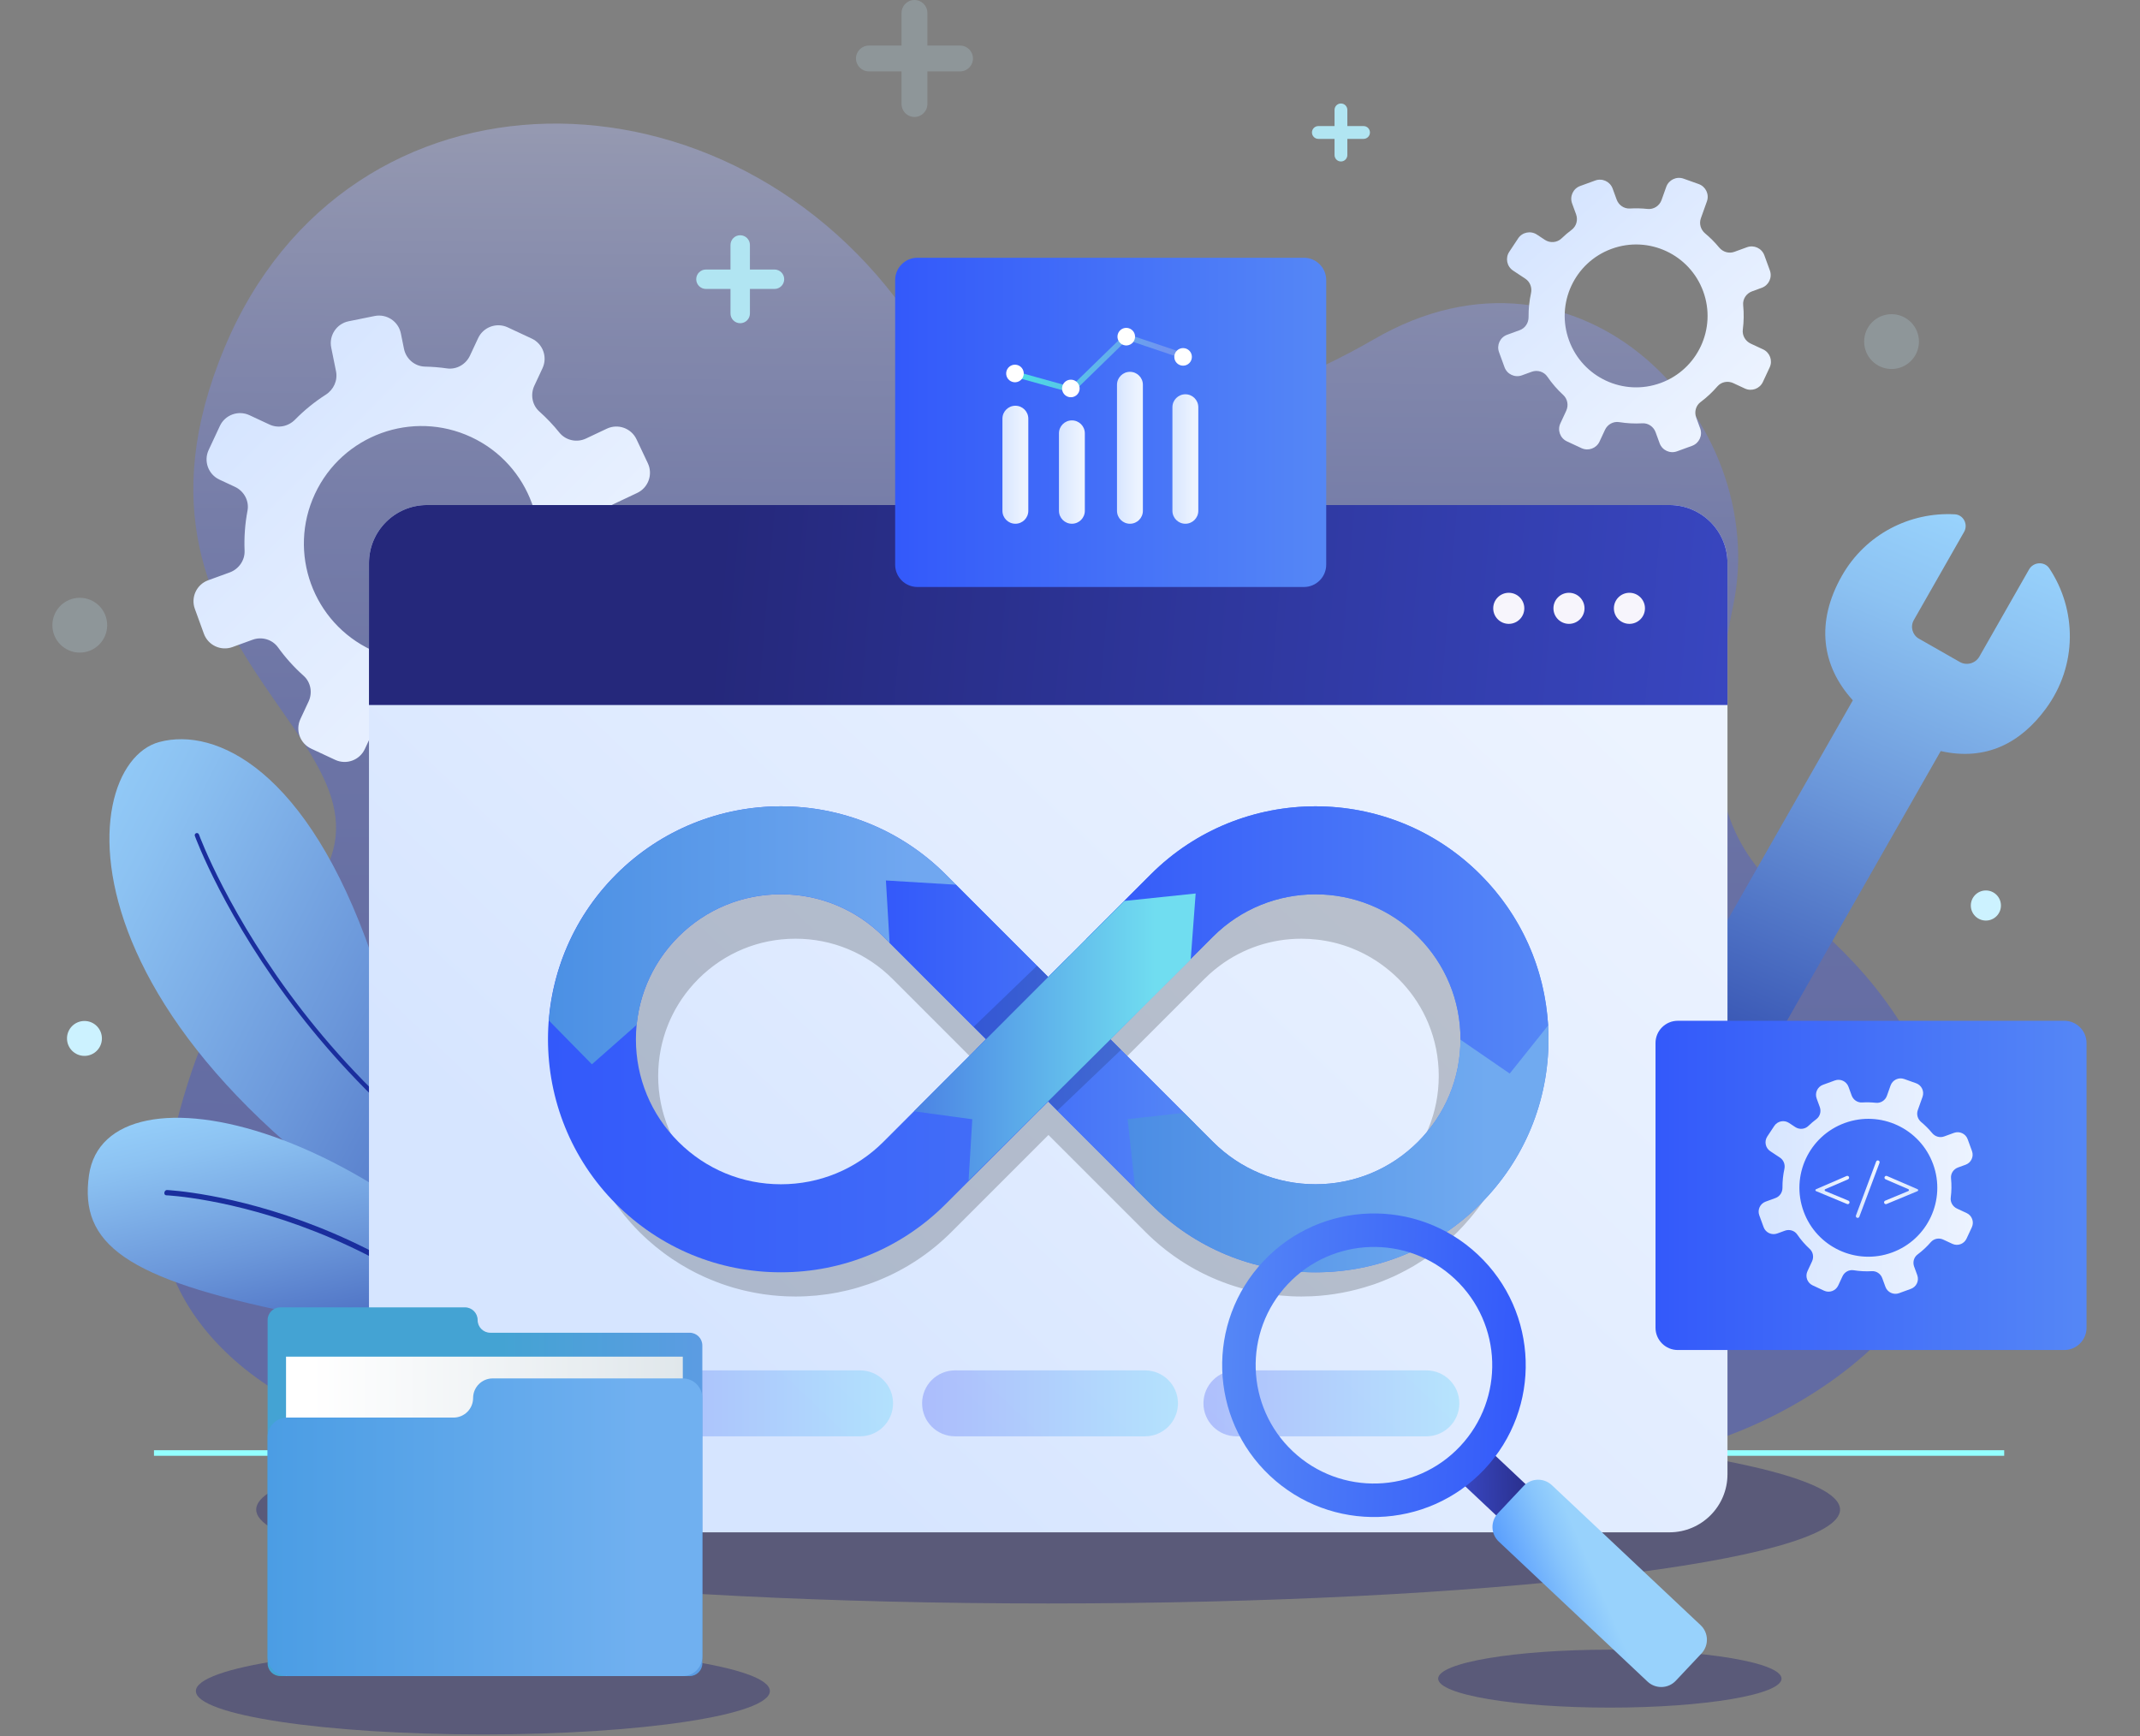 <svg width="286" height="232" viewBox="0 0 286 232" fill="none" xmlns="http://www.w3.org/2000/svg">
<rect x="0" y="0" width="286" height="232" fill="#808080" stroke="none"/>
<g clip-path="url(#clip0_8164_156657)">
<path opacity="0.7" d="M221.582 194.046C231.807 194.046 273.115 176.269 257.503 143.127C243.906 114.264 222.703 124.236 231.652 80.819C236.702 56.315 211.252 29.279 183.595 45.356C167.978 54.434 137.195 65.574 121.953 42.989C97.93 7.395 46.524 6.84 29.985 46.519C12.274 89.01 58.08 99.531 41.048 119.911C34.763 127.432 27.078 130.983 21.899 157.677C18.244 176.514 38.98 191.689 57.537 192.25L221.582 194.046Z" fill="url(#paint0_linear_8164_156657)"/>
<path opacity="0.2" d="M14.325 83.552C14.325 85.575 12.685 87.215 10.663 87.215C8.639 87.215 7 85.575 7 83.552C7 81.529 8.639 79.89 10.663 79.89C12.686 79.89 14.325 81.529 14.325 83.552Z" fill="#CCF2FF"/>
<path d="M267.415 121.015C267.415 122.126 266.514 123.027 265.403 123.027C264.292 123.027 263.391 122.126 263.391 121.015C263.391 119.904 264.292 119.003 265.403 119.003C266.515 119.003 267.415 119.904 267.415 121.015Z" fill="#CCF2FF"/>
<path d="M182.231 16.848H180.066V14.686C180.066 14.214 179.683 13.83 179.21 13.83C178.738 13.83 178.355 14.213 178.355 14.686V16.848H176.192C175.72 16.848 175.336 17.232 175.336 17.704C175.336 18.176 175.72 18.56 176.192 18.56H178.355V20.723C178.355 21.196 178.739 21.579 179.21 21.579C179.683 21.579 180.066 21.195 180.066 20.723V18.56H182.231C182.703 18.56 183.087 18.176 183.087 17.704C183.086 17.232 182.703 16.848 182.231 16.848Z" fill="#B1E5F2"/>
<path d="M103.506 36.018H100.223V32.737C100.223 32.021 99.641 31.439 98.924 31.439C98.208 31.439 97.626 32.021 97.626 32.737V36.018H94.346C93.63 36.018 93.047 36.6 93.047 37.316C93.047 38.033 93.629 38.615 94.346 38.615H97.626V41.897C97.626 42.613 98.208 43.195 98.924 43.195C99.641 43.195 100.223 42.613 100.223 41.897V38.615H103.506C104.223 38.615 104.804 38.033 104.804 37.316C104.804 36.599 104.223 36.018 103.506 36.018Z" fill="#B1E5F2"/>
<path d="M13.62 138.779C13.62 140.067 12.576 141.112 11.287 141.112C9.999 141.112 8.953 140.067 8.953 138.779C8.953 137.49 9.998 136.445 11.287 136.445C12.576 136.445 13.62 137.49 13.62 138.779Z" fill="#CCF2FF"/>
<path opacity="0.2" d="M256.458 45.65C256.458 47.672 254.819 49.313 252.795 49.313C250.772 49.313 249.133 47.673 249.133 45.65C249.133 43.627 250.773 41.987 252.795 41.987C254.819 41.987 256.458 43.627 256.458 45.65Z" fill="#CCF2FF"/>
<path opacity="0.2" d="M128.306 6.089H123.941V1.726C123.941 0.774 123.167 0 122.213 0C121.261 0 120.488 0.774 120.488 1.726V6.089H116.125C115.173 6.089 114.398 6.863 114.398 7.815C114.398 8.768 115.173 9.542 116.125 9.542H120.488V13.905C120.488 14.859 121.261 15.632 122.213 15.632C123.167 15.632 123.941 14.859 123.941 13.905V9.542H128.306C129.26 9.542 130.033 8.768 130.033 7.815C130.033 6.863 129.259 6.089 128.306 6.089Z" fill="#CCF2FF"/>
<path opacity="0.3" d="M238.093 224.337C238.093 226.475 227.82 228.208 215.148 228.208C202.476 228.208 192.203 226.475 192.203 224.337C192.203 222.199 202.476 220.466 215.148 220.466C227.82 220.467 238.093 222.199 238.093 224.337Z" fill="url(#paint1_linear_8164_156657)"/>
<path opacity="0.3" d="M64.533 231.793C85.715 231.793 102.887 229.198 102.887 225.996C102.887 222.795 85.715 220.2 64.533 220.2C43.351 220.2 26.18 222.795 26.18 225.996C26.18 229.198 43.351 231.793 64.533 231.793Z" fill="url(#paint2_linear_8164_156657)"/>
<path opacity="0.3" d="M140.078 214.291C198.529 214.291 245.913 208.674 245.913 201.746C245.913 194.818 198.529 189.201 140.078 189.201C81.626 189.201 34.242 194.818 34.242 201.746C34.242 208.674 81.626 214.291 140.078 214.291Z" fill="url(#paint3_linear_8164_156657)"/>
<path d="M48.756 100.108L49.85 97.764C50.396 96.594 51.638 95.88 52.916 96.067C54.61 96.314 56.311 96.373 57.988 96.253C59.297 96.159 60.501 96.974 60.95 98.207L61.918 100.867C62.48 102.413 64.19 103.211 65.736 102.649L69.061 101.44C70.607 100.877 71.406 99.168 70.843 97.621L69.819 94.806C69.373 93.58 69.738 92.181 70.773 91.386C72.184 90.301 73.484 89.049 74.636 87.642C75.483 86.607 76.946 86.314 78.159 86.88L80.23 87.847C81.721 88.543 83.494 87.897 84.19 86.406L85.685 83.2C86.381 81.709 85.737 79.936 84.245 79.24L81.577 77.996C80.411 77.452 79.755 76.225 79.879 74.944C80.019 73.486 80.022 72.028 79.894 70.589C79.781 69.322 80.431 68.111 81.582 67.567L85.159 65.876C86.647 65.173 87.284 63.397 86.58 61.909L85.068 58.711C84.365 57.222 82.589 56.587 81.101 57.289L78.318 58.604C77.084 59.187 75.603 58.865 74.748 57.801C73.944 56.801 73.053 55.861 72.081 54.993C71.116 54.133 70.864 52.723 71.41 51.552L72.504 49.207C73.2 47.716 72.555 45.943 71.064 45.247L67.858 43.751C66.367 43.055 64.594 43.701 63.898 45.192L62.811 47.521C62.262 48.699 61.013 49.419 59.727 49.233C58.756 49.093 57.785 49.015 56.817 48.996C55.434 48.97 54.263 47.968 53.989 46.613L53.574 44.562C53.247 42.949 51.675 41.906 50.062 42.233L46.595 42.935C44.982 43.261 43.939 44.833 44.265 46.446L44.906 49.613C45.155 50.841 44.595 52.071 43.539 52.746C42.064 53.692 40.686 54.804 39.438 56.075C38.538 56.992 37.177 57.278 36.013 56.735L33.342 55.489C31.851 54.793 30.077 55.438 29.382 56.93L27.886 60.136C27.19 61.627 27.836 63.4 29.327 64.096L31.398 65.062C32.61 65.628 33.326 66.938 33.077 68.252C32.74 70.03 32.615 71.82 32.688 73.589C32.741 74.889 31.907 76.062 30.684 76.507L27.822 77.548C26.275 78.111 25.477 79.82 26.04 81.367L27.248 84.692C27.811 86.239 29.52 87.037 31.068 86.474L33.751 85.498C34.986 85.048 36.385 85.449 37.154 86.514C38.143 87.887 39.286 89.162 40.573 90.309C41.538 91.169 41.787 92.579 41.241 93.749L40.148 96.092C39.452 97.584 40.096 99.356 41.588 100.052L44.794 101.548C46.287 102.244 48.06 101.599 48.756 100.108ZM42.09 66.006C45.759 58.143 55.108 54.743 62.971 58.412C70.835 62.081 74.234 71.43 70.566 79.293C66.897 87.156 57.548 90.555 49.684 86.887C41.821 83.218 38.42 73.87 42.09 66.006Z" fill="url(#paint4_linear_8164_156657)"/>
<path d="M227.222 57.259L226.683 55.783C226.414 55.046 226.64 54.206 227.269 53.736C228.102 53.113 228.857 52.406 229.525 51.633C230.047 51.03 230.913 50.862 231.637 51.198L233.196 51.923C234.103 52.345 235.179 51.952 235.601 51.045L236.508 49.097C236.929 48.19 236.536 47.114 235.63 46.692L233.98 45.925C233.261 45.59 232.817 44.834 232.918 44.047C233.057 42.974 233.076 41.878 232.965 40.778C232.883 39.97 233.385 39.215 234.149 38.937L235.453 38.461C236.392 38.118 236.876 37.078 236.533 36.139L235.796 34.12C235.453 33.181 234.414 32.697 233.475 33.04L231.794 33.653C231.06 33.922 230.251 33.677 229.753 33.074C229.187 32.388 228.561 31.761 227.887 31.198C227.293 30.704 227.052 29.904 227.312 29.175L228.12 26.911C228.456 25.969 227.965 24.933 227.023 24.597L224.999 23.875C224.057 23.539 223.022 24.03 222.685 24.972L222.057 26.733C221.779 27.514 221.004 28.013 220.18 27.924C219.404 27.841 218.618 27.82 217.827 27.866C217.044 27.911 216.329 27.415 216.06 26.678L215.521 25.201C215.178 24.262 214.139 23.779 213.2 24.121L211.18 24.858C210.241 25.201 209.758 26.241 210.1 27.18L210.636 28.646C210.907 29.388 210.681 30.233 210.049 30.707C209.572 31.064 209.122 31.449 208.698 31.857C208.094 32.441 207.161 32.514 206.459 32.051L205.4 31.35C204.566 30.798 203.443 31.026 202.891 31.86L201.704 33.652C201.153 34.486 201.381 35.609 202.215 36.161L203.852 37.245C204.487 37.665 204.775 38.434 204.613 39.177C204.386 40.218 204.274 41.288 204.285 42.37C204.293 43.151 203.833 43.859 203.098 44.126L201.417 44.74C200.478 45.083 199.994 46.123 200.337 47.062L201.074 49.081C201.417 50.02 202.456 50.504 203.395 50.161L204.699 49.685C205.463 49.406 206.333 49.66 206.792 50.332C207.412 51.239 208.129 52.061 208.921 52.789C209.503 53.324 209.65 54.186 209.316 54.903L208.536 56.581C208.114 57.487 208.506 58.564 209.413 58.986L211.362 59.893C212.269 60.314 213.345 59.921 213.767 59.015L214.499 57.442C214.835 56.718 215.608 56.287 216.396 56.414C217.411 56.577 218.45 56.632 219.495 56.572C220.278 56.526 220.992 57.024 221.261 57.761L221.8 59.237C222.143 60.176 223.183 60.659 224.121 60.317L226.141 59.58C227.081 59.238 227.564 58.198 227.222 57.259ZM209.694 45.493C207.886 40.541 210.436 35.061 215.388 33.253C220.34 31.445 225.82 33.995 227.628 38.946C229.436 43.898 226.886 49.379 221.934 51.186C216.982 52.994 211.501 50.445 209.694 45.493Z" fill="url(#paint5_linear_8164_156657)"/>
<path d="M222.069 138.41L247.623 93.593C243.446 89.007 242.622 83.157 246.173 76.928C249.342 71.371 255.285 68.394 261.266 68.735C262.408 68.801 263.06 70.087 262.493 71.081L255.771 82.87C255.273 83.743 255.577 84.855 256.45 85.353L261.908 88.464C262.831 88.991 264.007 88.669 264.534 87.746L271.174 76.099C271.755 75.08 273.231 74.984 273.882 75.959C277.528 81.434 277.704 88.896 273.404 94.729C270.059 99.264 265.453 101.74 259.367 100.376L233.813 145.193C237.99 149.779 238.814 155.629 235.263 161.858C232.094 167.415 226.151 170.392 220.17 170.051C219.028 169.985 218.376 168.699 218.944 167.705L225.665 155.916C226.163 155.042 225.859 153.93 224.986 153.432L219.528 150.321C218.605 149.794 217.429 150.116 216.902 151.04L210.262 162.687C209.681 163.706 208.205 163.802 207.555 162.827C203.908 157.353 203.732 149.89 208.032 144.057C211.377 139.521 215.984 137.045 222.069 138.41Z" fill="url(#paint6_linear_8164_156657)"/>
<path d="M113.024 160.376C113.024 160.376 62.061 163.378 49.648 127.599C41.057 102.842 28.847 97.147 21.299 99.162C9.604 102.284 6.212 141.902 72.244 174.884C126.619 202.044 113.024 160.376 113.024 160.376Z" fill="url(#paint7_linear_8164_156657)"/>
<path d="M86.907 170.488C88.102 170.949 89.315 171.392 90.553 171.82C90.705 171.872 90.871 171.791 90.924 171.639C90.976 171.487 90.889 171.338 90.743 171.269C65.609 162.588 49.499 146.799 40.413 135.084C30.571 122.392 26.626 111.628 26.588 111.521C26.533 111.369 26.366 111.291 26.216 111.345C26.065 111.4 25.986 111.567 26.041 111.717C26.08 111.825 30.056 122.676 39.954 135.44C48.641 146.642 63.715 161.548 86.907 170.488Z" fill="#1A2E9D"/>
<path d="M68.544 187.274C68.544 187.274 65.358 180.857 39.078 175.466C16.794 170.893 10.581 166.268 11.893 157.057C14.149 141.212 52.895 149.415 79.265 186.204C88.796 199.502 68.544 187.274 68.544 187.274Z" fill="url(#paint8_linear_8164_156657)"/>
<path d="M78.803 193.896C78.883 193.903 78.969 193.871 79.04 193.799C79.175 193.665 79.207 193.442 79.11 193.3C56.712 160.683 22.651 159.059 22.314 159.037C22.15 159.031 21.994 159.184 21.966 159.379C21.937 159.574 22.038 159.733 22.21 159.742C22.554 159.75 56.37 161.384 78.621 193.788C78.667 193.855 78.733 193.891 78.803 193.896Z" fill="#1A2E9D"/>
<path d="M20.578 194.183H267.851" stroke="url(#paint9_linear_8164_156657)" stroke-width="0.745" stroke-miterlimit="10"/>
<path d="M223.11 204.783H57.071C52.786 204.783 49.312 201.309 49.312 197.024V75.252C49.312 70.968 52.786 67.494 57.071 67.494H223.11C227.395 67.494 230.868 70.968 230.868 75.252V197.024C230.868 201.309 227.395 204.783 223.11 204.783Z" fill="url(#paint10_linear_8164_156657)"/>
<path d="M49.312 94.22H230.869V75.252C230.869 70.968 227.396 67.494 223.111 67.494H57.072C52.787 67.494 49.313 70.968 49.313 75.252L49.312 94.22Z" fill="url(#paint11_linear_8164_156657)"/>
<path d="M219.841 81.298C219.841 82.445 218.911 83.374 217.764 83.374C216.618 83.374 215.688 82.445 215.688 81.298C215.688 80.151 216.618 79.221 217.764 79.221C218.911 79.221 219.841 80.151 219.841 81.298Z" fill="#F7F5FC"/>
<path d="M211.763 81.298C211.763 82.445 210.833 83.374 209.686 83.374C208.539 83.374 207.609 82.445 207.609 81.298C207.609 80.151 208.539 79.221 209.686 79.221C210.833 79.221 211.763 80.151 211.763 81.298Z" fill="#F7F5FC"/>
<path d="M203.716 81.298C203.716 82.445 202.786 83.374 201.639 83.374C200.493 83.374 199.562 82.445 199.562 81.298C199.562 80.151 200.493 79.221 201.639 79.221C202.786 79.221 203.716 80.151 203.716 81.298Z" fill="#F7F5FC"/>
<path opacity="0.2" d="M194.786 122.95C194.495 122.659 194.198 122.377 193.898 122.1C193.859 122.063 193.818 122.027 193.779 121.991C193.68 121.9 193.577 121.814 193.477 121.725C193.315 121.582 193.154 121.438 192.99 121.298C192.907 121.228 192.824 121.158 192.741 121.088C192.627 120.994 192.511 120.901 192.396 120.809C192.285 120.72 192.175 120.632 192.063 120.544C191.934 120.443 191.803 120.342 191.673 120.243C191.557 120.156 191.442 120.068 191.326 119.983C191.259 119.934 191.191 119.889 191.124 119.841C190.944 119.711 190.762 119.582 190.579 119.456C190.381 119.321 190.182 119.187 189.981 119.057C189.822 118.953 189.662 118.851 189.5 118.751C189.462 118.727 189.424 118.703 189.386 118.679C189.195 118.561 189.004 118.444 188.81 118.331C188.695 118.264 188.58 118.199 188.465 118.133C188.451 118.125 188.437 118.118 188.424 118.111C188.416 118.107 188.41 118.102 188.402 118.099C188.379 118.085 188.354 118.073 188.331 118.06C188.094 117.927 187.858 117.795 187.618 117.668C187.484 117.598 187.348 117.532 187.214 117.464C186.946 117.328 186.679 117.192 186.407 117.065C186.406 117.065 186.406 117.065 186.406 117.064C186.178 116.958 185.947 116.859 185.717 116.759C185.659 116.733 185.601 116.707 185.543 116.681C185.288 116.572 185.032 116.468 184.773 116.366C184.646 116.315 184.518 116.267 184.39 116.219C184.146 116.126 183.903 116.034 183.656 115.949C183.499 115.894 183.339 115.844 183.181 115.792C182.806 115.668 182.429 115.552 182.048 115.443C181.844 115.385 181.639 115.328 181.435 115.274C181.237 115.222 181.038 115.172 180.839 115.125C180.598 115.068 180.357 115.014 180.114 114.963C179.948 114.928 179.782 114.89 179.615 114.857C179.227 114.782 178.837 114.715 178.445 114.654C178.293 114.631 178.142 114.613 177.99 114.592C177.705 114.553 177.421 114.517 177.134 114.487C176.977 114.47 176.819 114.453 176.661 114.439C176.349 114.411 176.036 114.388 175.722 114.369C175.677 114.366 175.632 114.362 175.587 114.36C175.471 114.354 175.357 114.348 175.241 114.343C175.204 114.341 175.166 114.341 175.129 114.34C174.732 114.323 174.336 114.312 173.936 114.312C173.447 114.312 172.959 114.323 172.474 114.347C172.257 114.358 172.042 114.379 171.825 114.394C171.558 114.413 171.291 114.427 171.025 114.453C170.75 114.48 170.476 114.519 170.203 114.553C170 114.578 169.796 114.598 169.594 114.627C169.273 114.674 168.957 114.734 168.639 114.791C168.487 114.819 168.332 114.841 168.181 114.87C167.825 114.94 167.472 115.023 167.12 115.106C167.01 115.132 166.899 115.153 166.788 115.18C166.402 115.276 166.019 115.384 165.638 115.496C165.565 115.517 165.49 115.534 165.417 115.557C165.012 115.678 164.611 115.812 164.212 115.951C164.211 115.952 164.208 115.952 164.206 115.952C164.161 115.968 164.114 115.982 164.069 115.998C163.645 116.148 163.226 116.309 162.81 116.479C162.789 116.488 162.768 116.494 162.747 116.503C162.316 116.681 161.888 116.868 161.465 117.066C161.46 117.068 161.456 117.07 161.45 117.073C160.98 117.292 160.514 117.523 160.055 117.769C159.878 117.863 159.705 117.968 159.53 118.067C159.53 118.067 159.529 118.067 159.529 118.067C159.466 118.103 159.402 118.14 159.339 118.175C158.948 118.399 158.562 118.632 158.18 118.874C158.12 118.912 158.06 118.95 158 118.988C157.729 119.164 157.46 119.343 157.194 119.527C157.107 119.588 157.019 119.65 156.932 119.712L156.931 119.713C156.61 119.94 156.294 120.174 155.981 120.416C155.972 120.422 155.963 120.43 155.953 120.437C155.526 120.767 155.108 121.109 154.697 121.465C154.635 121.518 154.573 121.571 154.511 121.626C154.316 121.796 154.123 121.969 153.932 122.145C153.705 122.355 153.48 122.568 153.259 122.786C153.202 122.841 153.144 122.893 153.088 122.949L140.457 135.58L140.12 135.917L127.153 122.949C121.584 117.38 114.18 114.314 106.305 114.314C98.43 114.314 91.026 117.38 85.457 122.949C85.436 122.969 85.418 122.99 85.398 123.01C85.398 123.011 85.398 123.011 85.397 123.012C79.68 128.762 76.826 136.3 76.836 143.837C76.836 143.845 76.837 143.854 76.837 143.862C76.838 144.324 76.849 144.787 76.872 145.248C76.873 145.273 76.876 145.297 76.877 145.323C76.9 145.768 76.931 146.213 76.974 146.657C76.978 146.694 76.984 146.732 76.987 146.77C77.031 147.2 77.081 147.631 77.143 148.06C77.152 148.124 77.165 148.186 77.175 148.249C77.236 148.652 77.302 149.055 77.38 149.456C77.396 149.536 77.416 149.614 77.431 149.693C77.509 150.077 77.59 150.46 77.683 150.842C77.708 150.943 77.739 151.043 77.764 151.145C77.856 151.502 77.949 151.859 78.054 152.214C78.089 152.332 78.13 152.449 78.167 152.567C78.271 152.903 78.375 153.239 78.491 153.571C78.54 153.71 78.596 153.845 78.646 153.983C78.759 154.293 78.872 154.603 78.996 154.91C79.059 155.066 79.13 155.219 79.197 155.374C79.318 155.659 79.437 155.946 79.568 156.228C79.648 156.399 79.737 156.568 79.82 156.738C79.947 157 80.072 157.264 80.207 157.522C80.305 157.708 80.412 157.89 80.514 158.074C80.647 158.313 80.774 158.554 80.914 158.791C81.032 158.99 81.161 159.186 81.284 159.384C81.418 159.599 81.547 159.817 81.688 160.03C81.826 160.239 81.975 160.443 82.119 160.648C82.256 160.845 82.387 161.044 82.529 161.238C82.685 161.45 82.853 161.657 83.015 161.866C83.156 162.048 83.292 162.233 83.438 162.412C83.625 162.641 83.825 162.864 84.02 163.09C84.152 163.242 84.278 163.398 84.414 163.549C84.75 163.921 85.098 164.287 85.457 164.646C85.802 164.992 86.155 165.326 86.513 165.651C86.674 165.797 86.841 165.935 87.005 166.076C87.201 166.246 87.395 166.419 87.594 166.582L87.595 166.583C87.818 166.767 88.045 166.939 88.272 167.115C88.413 167.225 88.554 167.337 88.697 167.444C88.697 167.445 88.697 167.445 88.698 167.445C88.856 167.563 89.015 167.676 89.174 167.79L89.175 167.791C89.287 167.871 89.4 167.948 89.513 168.027C89.615 168.097 89.715 168.17 89.817 168.238C90.126 168.447 90.439 168.646 90.753 168.841C90.821 168.883 90.888 168.926 90.956 168.968C90.957 168.969 90.958 168.969 90.959 168.97C91.279 169.165 91.604 169.353 91.931 169.535C92.037 169.595 92.143 169.655 92.25 169.712C92.49 169.842 92.731 169.969 92.974 170.092C93.034 170.122 93.095 170.154 93.156 170.184C93.164 170.188 93.172 170.192 93.181 170.196C93.236 170.224 93.292 170.249 93.348 170.276C93.622 170.41 93.895 170.541 94.172 170.665C94.228 170.691 94.284 170.714 94.341 170.738C94.792 170.938 95.249 171.127 95.708 171.303C95.871 171.366 96.035 171.429 96.201 171.489C96.247 171.505 96.293 171.524 96.339 171.54C96.511 171.602 96.683 171.66 96.856 171.718C96.984 171.762 97.112 171.803 97.241 171.845C97.352 171.881 97.463 171.916 97.575 171.95C97.727 171.997 97.878 172.046 98.031 172.09C98.118 172.116 98.205 172.136 98.291 172.161C98.438 172.202 98.585 172.242 98.732 172.281C98.863 172.316 98.993 172.353 99.124 172.385C99.243 172.414 99.361 172.442 99.48 172.47C99.587 172.496 99.695 172.52 99.803 172.543C99.998 172.587 100.192 172.628 100.387 172.669C100.554 172.702 100.719 172.736 100.886 172.767C101.091 172.805 101.297 172.84 101.502 172.874C101.645 172.897 101.786 172.921 101.929 172.943C101.993 172.952 102.056 172.964 102.119 172.973C102.277 172.995 102.436 173.012 102.594 173.032C102.744 173.052 102.894 173.072 103.044 173.088C103.143 173.099 103.242 173.109 103.342 173.119C103.469 173.131 103.595 173.141 103.721 173.152C103.858 173.164 103.993 173.178 104.13 173.188C104.306 173.201 104.482 173.209 104.657 173.219C104.777 173.226 104.897 173.233 105.016 173.239C105.083 173.242 105.15 173.246 105.216 173.248C105.579 173.262 105.942 173.269 106.305 173.269C108.193 173.269 110.08 173.09 111.94 172.73C112.869 172.551 113.792 172.327 114.704 172.057C115.16 171.922 115.613 171.776 116.064 171.619C117.865 170.99 119.617 170.182 121.292 169.194C121.711 168.947 122.124 168.688 122.533 168.419C124.167 167.342 125.716 166.085 127.154 164.647L140.121 151.68L144.237 155.796L148.017 159.577L148.041 159.6L153.088 164.647C153.448 165.006 153.814 165.354 154.187 165.691C155.305 166.702 156.484 167.611 157.709 168.419C158.526 168.958 159.364 169.452 160.22 169.901C161.075 170.35 161.949 170.754 162.836 171.113C166.386 172.55 170.161 173.268 173.936 173.268C174.408 173.268 174.88 173.257 175.351 173.235C178.015 173.108 180.662 172.615 183.219 171.772C183.377 171.72 183.537 171.674 183.695 171.619C184.295 171.409 184.887 171.172 185.475 170.923C185.488 170.918 185.5 170.913 185.512 170.908C185.579 170.879 185.646 170.85 185.713 170.82C185.927 170.727 186.144 170.64 186.357 170.541C186.53 170.461 186.7 170.37 186.873 170.286C186.933 170.257 186.994 170.229 187.054 170.2C187.117 170.168 187.181 170.136 187.243 170.104C187.489 169.98 187.734 169.852 187.976 169.721C188.095 169.657 188.214 169.591 188.331 169.525C188.407 169.482 188.483 169.442 188.559 169.399C188.598 169.376 188.636 169.353 188.676 169.331C188.758 169.284 188.841 169.241 188.922 169.194C189.005 169.144 189.086 169.09 189.168 169.04C189.211 169.014 189.255 168.989 189.297 168.963C189.462 168.864 189.624 168.759 189.787 168.656C189.866 168.605 189.946 168.557 190.025 168.505C190.031 168.501 190.038 168.498 190.044 168.493C190.164 168.415 190.282 168.334 190.401 168.253C190.435 168.23 190.469 168.208 190.503 168.185C190.583 168.13 190.663 168.079 190.742 168.024C190.887 167.922 191.031 167.818 191.176 167.714C191.262 167.652 191.349 167.592 191.434 167.529C191.439 167.525 191.443 167.522 191.448 167.518C191.598 167.408 191.744 167.293 191.893 167.18C191.975 167.117 192.06 167.055 192.142 166.99C192.23 166.92 192.318 166.848 192.406 166.776C192.489 166.71 192.571 166.644 192.653 166.577C192.709 166.53 192.766 166.486 192.822 166.439C192.967 166.319 193.108 166.194 193.251 166.071C193.331 166.002 193.411 165.935 193.49 165.865C193.532 165.828 193.573 165.789 193.615 165.752C193.675 165.697 193.735 165.642 193.794 165.587C193.843 165.543 193.891 165.499 193.939 165.455C194.007 165.392 194.076 165.331 194.144 165.268C194.359 165.065 194.573 164.858 194.783 164.647C195.078 164.353 195.363 164.052 195.642 163.746C195.909 163.456 196.166 163.16 196.42 162.862C196.421 162.861 196.421 162.86 196.421 162.86C197.161 161.99 197.854 161.087 198.482 160.148C199.017 159.348 199.511 158.525 199.963 157.68C200.188 157.258 200.404 156.831 200.608 156.399C202.244 152.942 203.192 149.175 203.383 145.27C203.407 144.781 203.419 144.291 203.419 143.799C203.421 135.922 200.354 128.518 194.786 122.95ZM114.147 160.395C113.341 160.777 112.507 161.099 111.651 161.357C109.941 161.875 108.144 162.144 106.307 162.144C106.034 162.144 105.763 162.136 105.491 162.124C105.444 162.122 105.397 162.119 105.35 162.116C105.3 162.114 105.251 162.11 105.201 162.108C105.015 162.096 104.83 162.083 104.646 162.067C104.628 162.065 104.611 162.064 104.593 162.062C104.503 162.054 104.415 162.045 104.326 162.035C104.14 162.015 103.956 161.993 103.772 161.967C103.697 161.957 103.622 161.947 103.546 161.936C103.493 161.928 103.441 161.919 103.388 161.911C103.217 161.883 103.046 161.854 102.876 161.822C102.761 161.8 102.646 161.778 102.532 161.754C102.388 161.724 102.244 161.691 102.101 161.657C101.996 161.633 101.892 161.61 101.788 161.584C101.761 161.577 101.734 161.569 101.707 161.562C101.636 161.543 101.566 161.523 101.494 161.504C101.437 161.488 101.379 161.473 101.323 161.456C101.221 161.427 101.12 161.394 101.018 161.363C100.776 161.291 100.535 161.213 100.296 161.131C100.176 161.09 100.057 161.047 99.938 161.003C99.725 160.924 99.513 160.841 99.303 160.754C99.196 160.71 99.088 160.668 98.981 160.621C98.972 160.617 98.963 160.613 98.954 160.609C98.665 160.483 98.38 160.35 98.098 160.209C98.048 160.183 97.998 160.157 97.948 160.13C97.759 160.034 97.573 159.929 97.386 159.826C97.321 159.789 97.255 159.755 97.19 159.718C97.098 159.665 97.007 159.613 96.916 159.558C96.74 159.453 96.568 159.342 96.396 159.231C96.282 159.158 96.166 159.09 96.053 159.014C96.051 159.013 96.05 159.011 96.047 159.01C95.834 158.866 95.628 158.712 95.421 158.557C95.348 158.504 95.273 158.453 95.201 158.398C95.128 158.342 95.055 158.285 94.983 158.227C94.81 158.091 94.64 157.949 94.472 157.806C94.432 157.772 94.391 157.74 94.35 157.706C94.275 157.641 94.198 157.577 94.125 157.51C93.856 157.271 93.592 157.026 93.336 156.77C89.87 153.305 87.962 148.698 87.962 143.798C87.962 143.5 87.969 143.205 87.984 142.91C87.988 142.809 87.998 142.709 88.004 142.608C88.017 142.415 88.028 142.221 88.047 142.029C88.058 141.909 88.074 141.792 88.088 141.673C88.108 141.501 88.127 141.329 88.151 141.158C88.169 141.031 88.192 140.905 88.213 140.778C88.24 140.617 88.266 140.456 88.296 140.296C88.322 140.166 88.351 140.036 88.378 139.906C88.411 139.753 88.445 139.599 88.481 139.447C88.513 139.314 88.549 139.182 88.584 139.05C88.624 138.903 88.663 138.756 88.706 138.61C88.745 138.476 88.787 138.343 88.829 138.21C88.874 138.069 88.92 137.927 88.969 137.786C89.015 137.652 89.063 137.519 89.112 137.387C89.163 137.25 89.216 137.113 89.27 136.978C89.324 136.844 89.379 136.712 89.435 136.58C89.492 136.447 89.551 136.316 89.61 136.184C89.671 136.052 89.732 135.92 89.796 135.789C89.858 135.662 89.922 135.535 89.987 135.409C90.055 135.278 90.123 135.147 90.194 135.016C90.261 134.894 90.331 134.773 90.4 134.652C90.475 134.522 90.55 134.392 90.629 134.264C90.701 134.146 90.776 134.03 90.85 133.914C90.933 133.786 91.014 133.657 91.101 133.53C91.177 133.419 91.256 133.308 91.335 133.198C91.426 133.071 91.515 132.943 91.608 132.819C91.688 132.713 91.771 132.609 91.853 132.505C91.953 132.379 92.049 132.252 92.151 132.129C92.231 132.033 92.315 131.939 92.397 131.845C92.507 131.717 92.616 131.587 92.73 131.462C92.926 131.246 93.128 131.032 93.336 130.825C96.802 127.359 101.408 125.451 106.309 125.451C111.209 125.451 115.816 127.359 119.281 130.825L121.302 132.845H121.301L132.244 143.793L123.338 152.695L123.339 152.71L119.279 156.77C118.846 157.203 118.395 157.612 117.928 157.996C117.695 158.188 117.457 158.374 117.216 158.553C116.249 159.27 115.222 159.886 114.147 160.395ZM173.057 162.114C168.656 161.905 164.318 160.123 160.965 156.77L155.198 151.003L153.984 149.789L152.888 148.693L151.598 147.403L147.993 143.798L160.965 130.825C161.398 130.392 161.849 129.983 162.316 129.599C162.55 129.408 162.787 129.222 163.029 129.043C166.167 126.712 169.955 125.452 173.937 125.452C173.938 125.452 173.939 125.452 173.94 125.452C174.285 125.452 174.628 125.464 174.969 125.484C175.003 125.487 175.037 125.489 175.071 125.491C175.406 125.513 175.74 125.542 176.071 125.58C176.218 125.597 176.365 125.613 176.512 125.634C176.643 125.653 176.774 125.674 176.905 125.695C177.053 125.718 177.199 125.744 177.346 125.771C177.486 125.797 177.624 125.824 177.763 125.854C177.897 125.882 178.03 125.912 178.164 125.943C178.311 125.978 178.458 126.013 178.604 126.051C178.723 126.083 178.84 126.116 178.957 126.149C179.115 126.194 179.273 126.239 179.429 126.288C179.524 126.318 179.618 126.35 179.712 126.381C179.888 126.439 180.064 126.497 180.238 126.561C180.273 126.574 180.308 126.589 180.344 126.601C180.468 126.648 180.59 126.698 180.713 126.746C180.951 126.841 181.186 126.941 181.419 127.045C181.465 127.066 181.512 127.086 181.558 127.107C181.794 127.214 182.027 127.328 182.258 127.446C182.297 127.465 182.336 127.484 182.374 127.504C182.633 127.638 182.888 127.779 183.141 127.925C183.143 127.926 183.145 127.927 183.147 127.929C183.239 127.983 183.33 128.041 183.422 128.097C183.57 128.186 183.718 128.276 183.864 128.37C184.009 128.464 184.152 128.561 184.294 128.66C184.381 128.719 184.469 128.779 184.555 128.841C184.714 128.954 184.871 129.071 185.027 129.19C185.09 129.239 185.153 129.287 185.216 129.336C185.385 129.468 185.552 129.602 185.716 129.74C185.828 129.834 185.939 129.929 186.05 130.025C186.119 130.086 186.19 130.146 186.258 130.208C186.473 130.403 186.684 130.603 186.892 130.81C186.897 130.815 186.903 130.82 186.908 130.825C188.425 132.341 189.642 134.076 190.533 135.958C190.66 136.227 190.78 136.499 190.894 136.773C191.804 138.97 192.282 141.347 192.282 143.797C192.282 146.247 191.805 148.625 190.894 150.821C190.78 151.096 190.66 151.368 190.533 151.637C190.078 152.597 189.534 153.516 188.913 154.39C188.77 154.591 188.624 154.788 188.472 154.984C188.454 155.009 188.434 155.033 188.416 155.056C188.28 155.231 188.141 155.403 188 155.573C187.98 155.596 187.96 155.618 187.94 155.641C187.779 155.831 187.615 156.018 187.448 156.203C187.272 156.394 187.093 156.584 186.907 156.77C186.649 157.028 186.383 157.274 186.113 157.513C186.105 157.52 186.098 157.527 186.091 157.533C186.018 157.598 185.945 157.659 185.872 157.72C185.664 157.899 185.454 158.072 185.24 158.24C185.162 158.301 185.084 158.362 185.006 158.421C184.754 158.611 184.5 158.794 184.242 158.97C184.206 158.994 184.172 159.02 184.136 159.044C183.847 159.237 183.554 159.42 183.257 159.594C183.198 159.628 183.141 159.663 183.083 159.696C182.973 159.759 182.863 159.82 182.752 159.88C182.745 159.885 182.737 159.888 182.729 159.893C182.607 159.96 182.484 160.027 182.361 160.091C182.309 160.118 182.255 160.142 182.202 160.169C182.161 160.19 182.12 160.209 182.079 160.23C181.808 160.364 181.534 160.492 181.258 160.612C181.202 160.636 181.145 160.661 181.089 160.685C181.072 160.692 181.055 160.7 181.038 160.707C180.874 160.776 180.709 160.841 180.542 160.905C180.476 160.93 180.411 160.955 180.344 160.979C180.166 161.046 179.987 161.11 179.808 161.171C179.799 161.174 179.791 161.176 179.782 161.179C179.153 161.389 178.516 161.564 177.872 161.704C177.846 161.71 177.821 161.715 177.795 161.721C177.584 161.765 177.372 161.808 177.16 161.845C176.673 161.932 176.185 162.002 175.694 162.049C175.109 162.105 174.522 162.134 173.935 162.134C173.643 162.135 173.35 162.128 173.057 162.114Z" fill="black"/>
<path d="M197.829 160.911C191.947 166.794 184.126 170.033 175.806 170.033C167.487 170.033 159.666 166.794 153.783 160.911L140.085 147.214L126.388 160.911C120.505 166.794 112.684 170.033 104.365 170.033C96.045 170.033 88.224 166.794 82.342 160.911C70.199 148.768 70.199 129.009 82.342 116.866C88.414 110.794 96.389 107.759 104.364 107.759C112.339 107.759 120.315 110.795 126.387 116.866L140.085 130.564L153.783 116.866C159.855 110.794 167.83 107.759 175.805 107.759C183.781 107.759 191.757 110.795 197.828 116.866C203.711 122.749 206.951 130.57 206.951 138.889C206.951 147.208 203.712 155.029 197.829 160.911ZM118.069 125.185C114.409 121.525 109.542 119.509 104.366 119.509C99.189 119.509 94.322 121.525 90.662 125.185C87.001 128.846 84.986 133.712 84.986 138.888C84.986 144.064 87.001 148.931 90.662 152.592C94.322 156.252 99.189 158.268 104.365 158.268C109.542 158.268 114.408 156.252 118.068 152.592L131.772 138.888L118.069 125.185ZM131.772 138.888L118.068 125.185L131.772 138.888ZM189.51 125.185C181.954 117.629 169.659 117.629 162.103 125.185L148.4 138.889L162.103 152.593C165.764 156.253 170.63 158.269 175.807 158.269C180.983 158.269 185.85 156.253 189.51 152.593C193.17 148.932 195.186 144.065 195.186 138.889C195.186 133.712 193.17 128.845 189.51 125.185Z" fill="url(#paint12_linear_8164_156657)"/>
<path d="M104.373 107.758C96.398 107.758 88.422 110.794 82.351 116.865C76.916 122.3 73.922 129.26 73.352 136.38L79.104 142.237L85.088 136.962C85.524 132.513 87.467 128.387 90.67 125.185C94.331 121.525 99.198 119.509 104.374 119.509C109.55 119.509 114.417 121.525 118.077 125.185L122.859 129.967L129.711 120.18L126.397 116.866C120.324 110.794 112.348 107.758 104.373 107.758Z" fill="url(#paint13_linear_8164_156657)"/>
<path d="M148.395 138.888L151.756 135.527L142.879 127.765L140.082 130.562L127.755 118.236L118.398 117.669L118.889 126.009L131.767 138.887L130.398 140.256L138.962 148.332L140.082 147.212L153.779 160.91C153.89 161.02 154.005 161.122 154.116 161.23L159.746 150.237L148.395 138.888Z" fill="url(#paint14_linear_8164_156657)"/>
<path d="M206.822 136.126L195.182 138.871C195.182 138.877 195.182 138.882 195.182 138.888C195.182 144.065 193.166 148.932 189.506 152.592C185.846 156.252 180.979 158.268 175.803 158.268C170.626 158.268 165.76 156.252 162.1 152.592L158.229 148.721L150.703 149.567L151.708 158.84L153.78 160.912C159.663 166.794 167.484 170.034 175.803 170.034C184.122 170.034 191.944 166.794 197.826 160.912C203.709 155.029 206.948 147.208 206.948 138.888C206.947 137.96 206.901 137.04 206.822 136.126Z" fill="url(#paint15_linear_8164_156657)"/>
<path opacity="0.15" d="M149.818 140.306L141.318 148.413L130.141 137.209L138.593 129.066L149.818 140.306Z" fill="black"/>
<path d="M201.766 143.473L206.896 137.047C206.454 129.421 203.279 122.312 197.833 116.865C191.761 110.794 183.785 107.758 175.81 107.758C167.834 107.758 159.858 110.794 153.787 116.865L145.172 125.48L155.579 131.711L162.107 125.184C169.662 117.627 181.957 117.627 189.513 125.184C193.174 128.844 195.189 133.71 195.189 138.887C195.189 138.908 195.188 138.929 195.188 138.95L201.766 143.473Z" fill="url(#paint16_linear_8164_156657)"/>
<path d="M159.132 128.234L159.794 119.408L150.25 120.407L122.148 148.52L129.941 149.581L129.447 157.758L159.132 128.234Z" fill="url(#paint17_linear_8164_156657)"/>
<path opacity="0.5" d="M114.945 191.952H89.562C87.129 191.952 85.156 189.979 85.156 187.546C85.156 185.113 87.129 183.141 89.562 183.141H114.945C117.378 183.141 119.351 185.113 119.351 187.546C119.351 189.979 117.378 191.952 114.945 191.952Z" fill="url(#paint18_linear_8164_156657)"/>
<path opacity="0.5" d="M153.023 191.952H127.64C125.207 191.952 123.234 189.979 123.234 187.546C123.234 185.113 125.207 183.141 127.64 183.141H153.023C155.456 183.141 157.429 185.113 157.429 187.546C157.429 189.979 155.456 191.952 153.023 191.952Z" fill="url(#paint19_linear_8164_156657)"/>
<path opacity="0.5" d="M190.625 191.952H165.242C162.809 191.952 160.836 189.979 160.836 187.546C160.836 185.113 162.809 183.141 165.242 183.141H190.625C193.058 183.141 195.03 185.113 195.03 187.546C195.03 189.979 193.058 191.952 190.625 191.952Z" fill="url(#paint20_linear_8164_156657)"/>
<path d="M207.034 201.307L203.1 205.486L194.594 197.48L198.527 193.301L207.034 201.307Z" fill="url(#paint21_linear_8164_156657)"/>
<path d="M227.395 220.97L223.962 224.617C222.95 225.693 221.259 225.743 220.184 224.732L200.302 206.019C199.227 205.007 199.176 203.316 200.187 202.241L203.62 198.594C204.632 197.519 206.323 197.468 207.398 198.479L227.28 217.192C228.355 218.203 228.406 219.895 227.395 220.97Z" fill="url(#paint22_linear_8164_156657)"/>
<path d="M197.524 167.682C189.366 160.003 176.528 160.392 168.85 168.551C161.171 176.708 161.56 189.547 169.719 197.225C177.876 204.903 190.715 204.514 198.393 196.356C206.071 188.198 205.682 175.36 197.524 167.682ZM195.133 193.289C189.149 199.647 179.143 199.95 172.786 193.966C166.428 187.982 166.125 177.976 172.109 171.618C178.093 165.26 188.098 164.957 194.457 170.941C200.815 176.925 201.117 186.93 195.133 193.289Z" fill="url(#paint23_linear_8164_156657)"/>
<path d="M63.834 176.414C63.834 175.477 63.074 174.718 62.137 174.718H37.462C36.525 174.718 35.766 175.477 35.766 176.414V178.11V182.017V222.298C35.766 223.234 36.525 223.994 37.462 223.994H92.167C93.104 223.994 93.863 223.234 93.863 222.298V179.806C93.863 178.869 93.104 178.11 92.167 178.11H65.53C64.593 178.11 63.834 177.351 63.834 176.414Z" fill="url(#paint24_linear_8164_156657)"/>
<path d="M91.252 181.307H38.227V223.995H91.252V181.307Z" fill="url(#paint25_linear_8164_156657)"/>
<path d="M63.229 186.832C63.229 188.278 62.057 189.449 60.612 189.449H38.383C36.937 189.449 35.766 190.621 35.766 192.066V221.377C35.766 222.823 36.937 223.995 38.383 223.995H91.246C92.692 223.995 93.863 222.823 93.863 221.377V191.892V189.449V186.832C93.863 185.386 92.692 184.215 91.246 184.215H65.847C64.402 184.214 63.229 185.386 63.229 186.832Z" fill="url(#paint26_linear_8164_156657)"/>
<path d="M224.231 136.419H275.876C277.522 136.419 278.857 137.754 278.857 139.4V177.437C278.857 179.083 277.523 180.419 275.876 180.419H224.231C222.585 180.419 221.25 179.084 221.25 177.437V139.4C221.249 137.754 222.584 136.419 224.231 136.419Z" fill="url(#paint27_linear_8164_156657)"/>
<path d="M248.265 162.762C248.236 162.762 248.208 162.758 248.18 162.747C248.055 162.7 247.992 162.561 248.039 162.437L250.736 155.236C250.783 155.111 250.919 155.046 251.047 155.096C251.171 155.143 251.234 155.281 251.187 155.406L248.491 162.606C248.454 162.703 248.362 162.762 248.265 162.762Z" fill="url(#paint28_linear_8164_156657)"/>
<path d="M246.94 160.925C246.909 160.925 246.878 160.919 246.848 160.906L242.701 159.184C242.59 159.138 242.589 158.981 242.7 158.932L246.789 157.164C246.911 157.112 247.053 157.167 247.106 157.29C247.159 157.413 247.103 157.554 246.98 157.607L243.935 158.924C243.825 158.972 243.826 159.129 243.938 159.175L247.032 160.461C247.155 160.512 247.213 160.653 247.163 160.776C247.124 160.869 247.035 160.925 246.94 160.925Z" fill="url(#paint29_linear_8164_156657)"/>
<path d="M252.037 160.925C252.069 160.925 252.099 160.919 252.13 160.906L256.276 159.184C256.387 159.138 256.389 158.981 256.277 158.932L252.188 157.164C252.066 157.112 251.924 157.167 251.871 157.29C251.818 157.413 251.874 157.554 251.997 157.607L255.042 158.924C255.152 158.972 255.151 159.129 255.04 159.175L251.946 160.461C251.823 160.512 251.764 160.653 251.815 160.776C251.853 160.869 251.943 160.925 252.037 160.925Z" fill="url(#paint30_linear_8164_156657)"/>
<path d="M262.837 162.119L261.541 161.517C260.976 161.254 260.627 160.66 260.707 160.042C260.816 159.199 260.831 158.338 260.744 157.475C260.68 156.84 261.074 156.246 261.673 156.028L262.698 155.654C263.436 155.385 263.815 154.568 263.546 153.831L262.967 152.245C262.698 151.507 261.881 151.128 261.144 151.397L259.824 151.878C259.247 152.088 258.611 151.897 258.221 151.424C257.776 150.885 257.284 150.392 256.755 149.951C256.289 149.562 256.099 148.934 256.303 148.362L256.937 146.584C257.201 145.845 256.815 145.031 256.075 144.767L254.485 144.2C253.746 143.936 252.932 144.322 252.668 145.062L252.175 146.445C251.956 147.058 251.349 147.45 250.701 147.38C250.092 147.314 249.474 147.299 248.854 147.335C248.238 147.37 247.677 146.981 247.465 146.402L247.042 145.242C246.772 144.504 245.956 144.125 245.219 144.394L243.633 144.973C242.895 145.242 242.516 146.059 242.785 146.797L243.205 147.949C243.417 148.531 243.24 149.195 242.744 149.567C242.37 149.847 242.016 150.15 241.683 150.47C241.208 150.929 240.475 150.987 239.925 150.622L239.092 150.072C238.437 149.639 237.555 149.818 237.122 150.473L236.19 151.88C235.757 152.535 235.936 153.418 236.591 153.851L237.878 154.702C238.376 155.032 238.603 155.635 238.475 156.219C238.297 157.036 238.209 157.876 238.218 158.727C238.224 159.34 237.863 159.896 237.287 160.107L235.966 160.589C235.228 160.858 234.848 161.675 235.118 162.412L235.697 163.998C235.966 164.736 236.783 165.115 237.521 164.846L238.545 164.472C239.145 164.253 239.829 164.453 240.188 164.98C240.676 165.693 241.238 166.339 241.86 166.91C242.317 167.33 242.432 168.007 242.171 168.571L241.557 169.889C241.226 170.601 241.535 171.446 242.247 171.778L243.777 172.49C244.489 172.821 245.335 172.513 245.666 171.801L246.241 170.566C246.506 169.997 247.112 169.659 247.731 169.759C248.529 169.887 249.345 169.93 250.166 169.882C250.782 169.846 251.342 170.237 251.554 170.816L251.977 171.975C252.246 172.713 253.063 173.092 253.8 172.823L255.386 172.244C256.124 171.975 256.503 171.158 256.234 170.42L255.811 169.261C255.599 168.682 255.777 168.022 256.271 167.653C256.926 167.164 257.518 166.609 258.043 166.003C258.453 165.529 259.134 165.397 259.701 165.661L260.925 166.23C261.637 166.561 262.483 166.252 262.814 165.541L263.527 164.01C263.857 163.296 263.548 162.451 262.837 162.119ZM252.856 167.39C248.077 169.135 242.788 166.675 241.044 161.896C239.299 157.117 241.759 151.828 246.538 150.084C251.317 148.339 256.606 150.799 258.35 155.578C260.095 160.358 257.635 165.646 252.856 167.39Z" fill="url(#paint31_linear_8164_156657)"/>
<path d="M122.614 34.447H174.26C175.906 34.447 177.241 35.782 177.241 37.429V75.466C177.241 77.112 175.906 78.448 174.26 78.448H122.614C120.968 78.448 119.633 77.113 119.633 75.466V37.429C119.633 35.782 120.967 34.447 122.614 34.447Z" fill="url(#paint32_linear_8164_156657)"/>
<path d="M158.538 47.694L150.525 44.991L143.224 52.103L135.781 50.035" stroke="url(#paint33_linear_8164_156657)" stroke-width="0.745" stroke-miterlimit="10"/>
<path d="M144.282 52.038C144.215 52.684 143.636 53.152 142.99 53.084C142.344 53.016 141.876 52.438 141.944 51.792C142.012 51.146 142.59 50.678 143.235 50.746C143.882 50.814 144.35 51.393 144.282 52.038Z" fill="white"/>
<path d="M136.814 50.035C136.746 50.681 136.168 51.149 135.522 51.081C134.875 51.014 134.407 50.435 134.475 49.789C134.543 49.144 135.121 48.675 135.767 48.743C136.414 48.811 136.882 49.39 136.814 50.035Z" fill="white"/>
<path d="M158.113 48.87C158.763 48.87 159.289 48.344 159.289 47.694C159.289 47.045 158.763 46.519 158.113 46.519C157.464 46.519 156.938 47.045 156.938 47.694C156.938 48.344 157.464 48.87 158.113 48.87Z" fill="white"/>
<path d="M151.689 45.114C151.621 45.761 151.043 46.228 150.397 46.161C149.75 46.094 149.282 45.515 149.35 44.869C149.418 44.223 149.996 43.755 150.642 43.823C151.288 43.89 151.757 44.468 151.689 45.114Z" fill="white"/>
<path d="M158.418 69.994C157.463 69.994 156.688 69.22 156.688 68.264V54.424C156.688 53.468 157.462 52.693 158.418 52.693C159.373 52.693 160.148 53.468 160.148 54.424V68.264C160.148 69.22 159.373 69.994 158.418 69.994Z" fill="url(#paint34_linear_8164_156657)"/>
<path d="M151.012 69.994C150.056 69.994 149.281 69.22 149.281 68.264V51.423C149.281 50.468 150.056 49.693 151.012 49.693C151.967 49.693 152.741 50.468 152.741 51.423V68.264C152.742 69.22 151.967 69.994 151.012 69.994Z" fill="url(#paint35_linear_8164_156657)"/>
<path d="M143.254 69.993C142.298 69.993 141.523 69.219 141.523 68.263V57.912C141.523 56.957 142.298 56.182 143.254 56.182C144.209 56.182 144.983 56.956 144.983 57.912V68.263C144.984 69.219 144.209 69.993 143.254 69.993Z" fill="url(#paint36_linear_8164_156657)"/>
<path d="M135.699 69.994C134.744 69.994 133.969 69.219 133.969 68.263V55.954C133.969 54.999 134.743 54.224 135.699 54.224C136.654 54.224 137.429 54.998 137.429 55.954V68.263C137.429 69.219 136.655 69.994 135.699 69.994Z" fill="url(#paint37_linear_8164_156657)"/>
</g>
<defs>
<linearGradient id="paint0_linear_8164_156657" x1="140.81" y1="225.781" x2="142.4" y2="-23.207" gradientUnits="userSpaceOnUse">
<stop stop-color="#3E51C9" stop-opacity="0.67"/>
<stop offset="0.249" stop-color="#4153CA" stop-opacity="0.67"/>
<stop offset="0.398" stop-color="#495BCC" stop-opacity="0.67"/>
<stop offset="0.521" stop-color="#5768D0" stop-opacity="0.67"/>
<stop offset="0.629" stop-color="#6B7AD6" stop-opacity="0.67"/>
<stop offset="0.728" stop-color="#8692DD" stop-opacity="0.67"/>
<stop offset="0.82" stop-color="#A6AFE6" stop-opacity="0.67"/>
<stop offset="0.907" stop-color="#CCD1F1" stop-opacity="0.67"/>
<stop offset="0.987" stop-color="#F7F8FD" stop-opacity="0.67"/>
<stop offset="1" stop-color="white" stop-opacity="0.67"/>
</linearGradient>
<linearGradient id="paint1_linear_8164_156657" x1="192.203" y1="224.337" x2="238.093" y2="224.337" gradientUnits="userSpaceOnUse">
<stop offset="0.031" stop-color="#00006A"/>
<stop offset="1" stop-color="#00006A"/>
</linearGradient>
<linearGradient id="paint2_linear_8164_156657" x1="26.18" y1="225.996" x2="102.886" y2="225.996" gradientUnits="userSpaceOnUse">
<stop offset="0.031" stop-color="#00006A"/>
<stop offset="1" stop-color="#00006A"/>
</linearGradient>
<linearGradient id="paint3_linear_8164_156657" x1="34.242" y1="201.746" x2="245.913" y2="201.746" gradientUnits="userSpaceOnUse">
<stop offset="0.031" stop-color="#00006A"/>
<stop offset="1" stop-color="#00006A"/>
</linearGradient>
<linearGradient id="paint4_linear_8164_156657" x1="35.038" y1="51.031" x2="77.412" y2="93.501" gradientUnits="userSpaceOnUse">
<stop stop-color="#D6E5FF"/>
<stop offset="0.306" stop-color="#DEEAFF"/>
<stop offset="1" stop-color="#ECF3FF"/>
</linearGradient>
<linearGradient id="paint5_linear_8164_156657" x1="206.571" y1="28.511" x2="230.707" y2="55.697" gradientUnits="userSpaceOnUse">
<stop stop-color="#D6E5FF"/>
<stop offset="0.306" stop-color="#DEEAFF"/>
<stop offset="1" stop-color="#ECF3FF"/>
</linearGradient>
<linearGradient id="paint6_linear_8164_156657" x1="224.698" y1="157.492" x2="261.746" y2="69.381" gradientUnits="userSpaceOnUse">
<stop stop-color="#1A2E9D"/>
<stop offset="0.197" stop-color="#3754B3"/>
<stop offset="0.581" stop-color="#6B97DA"/>
<stop offset="0.858" stop-color="#8CC2F2"/>
<stop offset="1" stop-color="#98D2FC"/>
</linearGradient>
<linearGradient id="paint7_linear_8164_156657" x1="107.626" y1="166.302" x2="0.916" y2="111.87" gradientUnits="userSpaceOnUse">
<stop stop-color="#1A2E9D"/>
<stop offset="0.197" stop-color="#3754B3"/>
<stop offset="0.581" stop-color="#6B97DA"/>
<stop offset="0.858" stop-color="#8CC2F2"/>
<stop offset="1" stop-color="#98D2FC"/>
</linearGradient>
<linearGradient id="paint8_linear_8164_156657" x1="54.882" y1="195.565" x2="42.777" y2="142.134" gradientUnits="userSpaceOnUse">
<stop stop-color="#1A2E9D"/>
<stop offset="0.197" stop-color="#3754B3"/>
<stop offset="0.581" stop-color="#6B97DA"/>
<stop offset="0.858" stop-color="#8CC2F2"/>
<stop offset="1" stop-color="#98D2FC"/>
</linearGradient>
<linearGradient id="paint9_linear_8164_156657" x1="nan" y1="nan" x2="nan" y2="nan" gradientUnits="userSpaceOnUse">
<stop stop-color="#93FFFF"/>
<stop offset="1" stop-color="#98D2FC"/>
</linearGradient>
<linearGradient id="paint10_linear_8164_156657" x1="96.493" y1="182.041" x2="221.111" y2="50.833" gradientUnits="userSpaceOnUse">
<stop stop-color="#D6E5FF"/>
<stop offset="0.247" stop-color="#DEEAFF"/>
<stop offset="0.807" stop-color="#ECF3FF"/>
</linearGradient>
<linearGradient id="paint11_linear_8164_156657" x1="245.276" y1="90.214" x2="95.861" y2="77.375" gradientUnits="userSpaceOnUse">
<stop stop-color="#3A49C7"/>
<stop offset="1" stop-color="#25287B"/>
</linearGradient>
<linearGradient id="paint12_linear_8164_156657" x1="73.235" y1="138.896" x2="206.951" y2="138.896" gradientUnits="userSpaceOnUse">
<stop stop-color="#3359FA"/>
<stop offset="1" stop-color="#5587F6"/>
</linearGradient>
<linearGradient id="paint13_linear_8164_156657" x1="73.351" y1="124.997" x2="129.71" y2="124.997" gradientUnits="userSpaceOnUse">
<stop stop-color="#4B90E4"/>
<stop offset="0.857" stop-color="#70A7F0"/>
</linearGradient>
<linearGradient id="paint14_linear_8164_156657" x1="118.399" y1="139.451" x2="159.746" y2="139.451" gradientUnits="userSpaceOnUse">
<stop stop-color="#3359FA"/>
<stop offset="1" stop-color="#5587F6"/>
</linearGradient>
<linearGradient id="paint15_linear_8164_156657" x1="150.703" y1="153.079" x2="206.948" y2="153.079" gradientUnits="userSpaceOnUse">
<stop stop-color="#4B8DE4"/>
<stop offset="0.857" stop-color="#70AAF0"/>
</linearGradient>
<linearGradient id="paint16_linear_8164_156657" x1="145.172" y1="125.615" x2="206.896" y2="125.615" gradientUnits="userSpaceOnUse">
<stop stop-color="#3359FA"/>
<stop offset="1" stop-color="#5587F6"/>
</linearGradient>
<linearGradient id="paint17_linear_8164_156657" x1="122.148" y1="138.583" x2="159.794" y2="138.583" gradientUnits="userSpaceOnUse">
<stop stop-color="#4B83E4"/>
<stop offset="0.857" stop-color="#70DDF0"/>
</linearGradient>
<linearGradient id="paint18_linear_8164_156657" x1="85.156" y1="187.546" x2="119.351" y2="187.546" gradientUnits="userSpaceOnUse">
<stop stop-color="#8093F9"/>
<stop offset="1" stop-color="#8CDCFD"/>
</linearGradient>
<linearGradient id="paint19_linear_8164_156657" x1="123.235" y1="187.546" x2="157.429" y2="187.546" gradientUnits="userSpaceOnUse">
<stop stop-color="#8093F9"/>
<stop offset="1" stop-color="#8CDCFD"/>
</linearGradient>
<linearGradient id="paint20_linear_8164_156657" x1="160.836" y1="187.546" x2="195.031" y2="187.546" gradientUnits="userSpaceOnUse">
<stop stop-color="#8093F9"/>
<stop offset="1" stop-color="#8CDCFD"/>
</linearGradient>
<linearGradient id="paint21_linear_8164_156657" x1="194.657" y1="199.58" x2="206.97" y2="199.207" gradientUnits="userSpaceOnUse">
<stop stop-color="#3A49C7"/>
<stop offset="1" stop-color="#25287B"/>
</linearGradient>
<linearGradient id="paint22_linear_8164_156657" x1="194.248" y1="219.968" x2="220.167" y2="208.876" gradientUnits="userSpaceOnUse">
<stop stop-color="#065BFE"/>
<stop offset="0.088" stop-color="#1A6BFE"/>
<stop offset="0.403" stop-color="#5EA2FD"/>
<stop offset="0.631" stop-color="#88C5FC"/>
<stop offset="0.747" stop-color="#98D2FC"/>
</linearGradient>
<linearGradient id="paint23_linear_8164_156657" x1="203.895" y1="183.135" x2="163.347" y2="181.771" gradientUnits="userSpaceOnUse">
<stop stop-color="#3359FA"/>
<stop offset="1" stop-color="#5587F6"/>
</linearGradient>
<linearGradient id="paint24_linear_8164_156657" x1="66.987" y1="199.356" x2="125.085" y2="199.356" gradientUnits="userSpaceOnUse">
<stop stop-color="#44A3D3"/>
<stop offset="0.857" stop-color="#7096F0"/>
</linearGradient>
<linearGradient id="paint25_linear_8164_156657" x1="38.227" y1="202.651" x2="91.252" y2="202.651" gradientUnits="userSpaceOnUse">
<stop offset="0.062" stop-color="white"/>
<stop offset="1" stop-color="#E0E7EB"/>
</linearGradient>
<linearGradient id="paint26_linear_8164_156657" x1="35.766" y1="204.104" x2="93.863" y2="204.104" gradientUnits="userSpaceOnUse">
<stop stop-color="#4B9DE4"/>
<stop offset="0.857" stop-color="#70B0F0"/>
</linearGradient>
<linearGradient id="paint27_linear_8164_156657" x1="278.857" y1="158.419" x2="221.249" y2="158.419" gradientUnits="userSpaceOnUse">
<stop stop-color="#5587F6"/>
<stop offset="1" stop-color="#3359FA"/>
</linearGradient>
<linearGradient id="paint28_linear_8164_156657" x1="248.024" y1="158.921" x2="251.203" y2="158.921" gradientUnits="userSpaceOnUse">
<stop stop-color="#D6E5FF"/>
<stop offset="0.247" stop-color="#DEEAFF"/>
<stop offset="0.807" stop-color="#ECF3FF"/>
</linearGradient>
<linearGradient id="paint29_linear_8164_156657" x1="242.617" y1="159.035" x2="247.181" y2="159.035" gradientUnits="userSpaceOnUse">
<stop stop-color="#D6E5FF"/>
<stop offset="0.247" stop-color="#DEEAFF"/>
<stop offset="0.807" stop-color="#ECF3FF"/>
</linearGradient>
<linearGradient id="paint30_linear_8164_156657" x1="256.36" y1="159.035" x2="251.796" y2="159.035" gradientUnits="userSpaceOnUse">
<stop stop-color="#D6E5FF"/>
<stop offset="0.247" stop-color="#DEEAFF"/>
<stop offset="0.807" stop-color="#ECF3FF"/>
</linearGradient>
<linearGradient id="paint31_linear_8164_156657" x1="235.032" y1="158.512" x2="263.659" y2="158.512" gradientUnits="userSpaceOnUse">
<stop stop-color="#D6E5FF"/>
<stop offset="0.306" stop-color="#DEEAFF"/>
<stop offset="1" stop-color="#ECF3FF"/>
</linearGradient>
<linearGradient id="paint32_linear_8164_156657" x1="177.241" y1="56.447" x2="119.633" y2="56.447" gradientUnits="userSpaceOnUse">
<stop stop-color="#5587F6"/>
<stop offset="1" stop-color="#3359FA"/>
</linearGradient>
<linearGradient id="paint33_linear_8164_156657" x1="135.682" y1="48.542" x2="158.657" y2="48.542" gradientUnits="userSpaceOnUse">
<stop stop-color="#4BDFE4"/>
<stop offset="0.857" stop-color="#7094F0"/>
</linearGradient>
<linearGradient id="paint34_linear_8164_156657" x1="156.688" y1="61.344" x2="160.148" y2="61.344" gradientUnits="userSpaceOnUse">
<stop stop-color="#D6E5FF"/>
<stop offset="0.247" stop-color="#DEEAFF"/>
<stop offset="0.807" stop-color="#ECF3FF"/>
</linearGradient>
<linearGradient id="paint35_linear_8164_156657" x1="149.282" y1="59.844" x2="152.742" y2="59.844" gradientUnits="userSpaceOnUse">
<stop stop-color="#D6E5FF"/>
<stop offset="0.247" stop-color="#DEEAFF"/>
<stop offset="0.807" stop-color="#ECF3FF"/>
</linearGradient>
<linearGradient id="paint36_linear_8164_156657" x1="141.524" y1="63.088" x2="144.984" y2="63.088" gradientUnits="userSpaceOnUse">
<stop stop-color="#D6E5FF"/>
<stop offset="0.247" stop-color="#DEEAFF"/>
<stop offset="0.807" stop-color="#ECF3FF"/>
</linearGradient>
<linearGradient id="paint37_linear_8164_156657" x1="133.969" y1="62.109" x2="137.429" y2="62.109" gradientUnits="userSpaceOnUse">
<stop stop-color="#D6E5FF"/>
<stop offset="0.247" stop-color="#DEEAFF"/>
<stop offset="0.807" stop-color="#ECF3FF"/>
</linearGradient>
<clipPath id="clip0_8164_156657">
<rect width="286" height="232" fill="white"/>
</clipPath>
</defs>
</svg>
